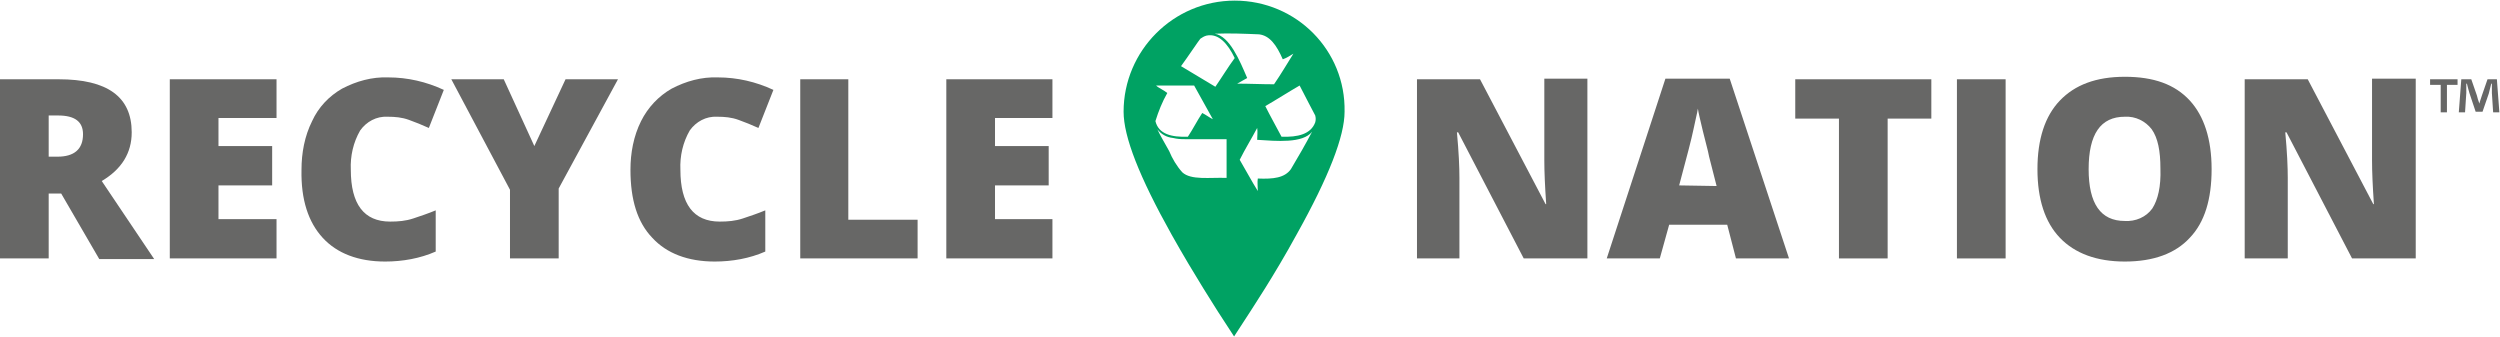 <svg xmlns="http://www.w3.org/2000/svg" viewBox="0 0 400.5 53.8" width="178" height="24"><title>RecycleNation</title><style>.rn-logo-text { fill: #676766; }.rn-logo-symbol { fill: #00a263; } </style><path class="rn-logo-text" d="M21.1 21.1c0-5.7-3.9-8.5-11.7-8.5H0v28.7h7.8V30.9h2l6.1 10.5h8.8l-8.4-12.5c3.2-1.9 4.8-4.5 4.8-7.8zM9.2 25H7.8v-6.6h1.5c2.7 0 4 1 4 3 0 2.4-1.4 3.6-4.1 3.6z"></path><path class="rn-logo-text" d="M27.2 41.3h17.1V35H35v-5.4h8.6v-6.3H35v-4.5h9.3v-6.2H27.2z"></path><path class="rn-logo-text" d="M62.1 18.6c1.2 0 2.3.1 3.4.5s2.1.8 3.2 1.3l2.4-6.1c-2.8-1.3-5.8-2-8.9-2-2.6-.1-5.1.6-7.4 1.8-2.1 1.2-3.8 3-4.8 5.2-1.2 2.4-1.7 5.1-1.7 7.8-.1 4.8 1.1 8.4 3.4 10.9s5.7 3.8 10 3.8c2.8 0 5.6-.5 8.1-1.6v-6.6c-1.2.5-2.4.9-3.6 1.3-1.2.4-2.4.5-3.7.5-4.2 0-6.3-2.8-6.3-8.3-.1-2.2.4-4.4 1.5-6.3 1-1.4 2.6-2.3 4.4-2.2z"></path><path class="rn-logo-text" d="M85.6 23.3l-4.9-10.7h-8.4l9.4 17.7v11h7.8V30.1L99 12.6h-8.4z"></path><path class="rn-logo-text" d="M114.9 18.6c1.2 0 2.3.1 3.4.5s2.1.8 3.2 1.3l2.4-6.1c-2.8-1.3-5.8-2-8.9-2-2.6-.1-5.1.6-7.4 1.8-2.1 1.2-3.8 3-4.9 5.2-1.2 2.4-1.7 5.1-1.7 7.8 0 4.8 1.1 8.4 3.5 10.9 2.3 2.5 5.7 3.8 10 3.8 2.8 0 5.6-.5 8.1-1.6v-6.6c-1.2.5-2.4.9-3.6 1.3-1.2.4-2.4.5-3.7.5-4.2 0-6.3-2.8-6.3-8.3-.1-2.2.4-4.4 1.5-6.3 1-1.4 2.6-2.3 4.4-2.2z"></path><path class="rn-logo-text" d="M135.9 12.6h-7.7v28.7H147v-6.2h-11.1zM168.6 18.8v-6.2h-17v28.7h17V35h-9.2v-5.4h8.6v-6.3h-8.6v-4.5z"></path><g><path class="rn-logo-text" d="M247.4 25.6c0 1.8.1 4.1.3 7h-.1l-10.5-20H227v28.7h6.8V28.4c0-1.7-.1-4.1-.4-7.3h.2l10.5 20.2h10.2V12.5h-6.9v13.1zM266.8 12.5l-9.4 28.8h8.5l1.5-5.4h9.3l1.4 5.4h8.5l-9.5-28.8h-10.3zm2.2 17.1c1.2-4.5 2-7.5 2.3-9s.6-2.6.7-3.3c.1.7.4 1.9.8 3.6.4 1.7.8 3 1 4.1l1.2 4.7-6-.1z"></path><path class="rn-logo-text" d="M287.6 18.9h7v22.4h7.8V18.9h7v-6.3h-21.8zM313.5 12.6h7.8v28.7h-7.8z"></path> 	<path class="rn-logo-text" d="M340.4 12.2c-4.6 0-8 1.3-10.4 3.8-2.4 2.5-3.6 6.2-3.6 11s1.2 8.5 3.6 11c2.4 2.5 5.9 3.8 10.4 3.8 4.6 0 8.1-1.3 10.4-3.8 2.4-2.5 3.5-6.2 3.5-11s-1.2-8.5-3.5-11c-2.4-2.6-5.8-3.8-10.4-3.8zm4.4 21.1c-1 1.4-2.7 2.1-4.4 2-3.9 0-5.8-2.8-5.8-8.3 0-5.6 1.9-8.4 5.8-8.4 1.7-.1 3.3.7 4.3 2 1 1.4 1.4 3.5 1.4 6.3.1 2.9-.4 5-1.3 6.4z"></path><path class="rn-logo-text" d="M354.3 26.9z"></path><path class="rn-logo-text" d="M380 12.6v13c0 1.8.1 4.1.3 7h-.1l-10.5-20h-10.1v28.7h6.9V28.4c0-1.7-.1-4.1-.4-7.3h.2l10.5 20.2H387V12.5h-7z"></path></g><path class="rn-logo-symbol" d="M197.8 0C188 0 180 8 180 17.8c0 4 2.5 10.4 7.7 19.7 3.7 6.6 7.3 12.1 7.4 12.3l2.6 4 2.6-4c.1-.2 3.8-5.7 7.4-12.3 5.2-9.3 7.7-15.8 7.7-19.7C215.6 8 207.7 0 197.8 0m-12.6 13.6h6.1l3 5.4c-.6-.3-1.1-.7-1.7-1-.8 1.2-1.5 2.6-2.3 3.8-2.6.1-4.7-.4-5.2-2.5.5-1.6 1.1-3.1 1.9-4.5-.6-.5-1.4-.8-1.8-1.2m11.3 10.2v4.6c-2.7-.1-5.7.4-7.1-.9-.9-1-1.6-2.2-2.1-3.4-.7-1.3-1.4-2.4-1.9-3.5.6.8 1.5 1.3 2.5 1.4l.5.1c.6.1 1.2.1 1.8.1h6.3V24m-1.8-10.2c-1.8-1.1-3.7-2.2-5.5-3.3 1.1-1.5 2.9-4.2 3.1-4.4.3-.2.6-.4 1-.5 1.9-.4 3.4 1.3 4.5 3.6-1.1 1.5-2 3-3.1 4.6m-.1-8.5c2.4-.1 4.7 0 7.1.1 1.7.2 2.8 1.7 3.8 4 .6-.2 1.2-.6 1.7-.9-1 1.6-2 3.3-3.1 4.9-2 0-3.9-.1-5.9-.1.5-.3 1.1-.6 1.6-.9-1.2-2.8-2.8-6.7-5.2-7.1M206.8 27c-1 1.4-2.8 1.6-5.3 1.5-.1.6 0 1.3 0 2-1-1.6-1.9-3.3-2.9-5 .9-1.8 1.9-3.4 2.8-5.1.1.6 0 1.3 0 1.9 3.1.2 7.3.6 8.8-1.3-1 1.9-2.2 4-3.4 6m-1.5-5.2c-.9-1.7-1.8-3.3-2.6-4.9 1.9-1.1 3.6-2.2 5.5-3.3.8 1.6 2.3 4.4 2.5 4.8.1.4.1.7 0 1.1-.7 1.9-2.8 2.4-5.4 2.3"></path><path class="rn-logo-text" d="M393.7 12.6v.9H392v4.4h-1v-4.4h-1.7v-.9h4.4zm5.7 5.3l-.2-3.1v-1.5h-.1c-.1.5-.3 1.1-.4 1.6l-1 2.9h-1.1l-1-3c-.1-.4-.3-1-.4-1.5h-.1v1.5l-.2 3.1h-1l.4-5.3h1.6l.9 2.6c.1.4.2.8.4 1.3.1-.5.3-.9.4-1.3l.9-2.6h1.5l.4 5.3h-1z"></path></svg>